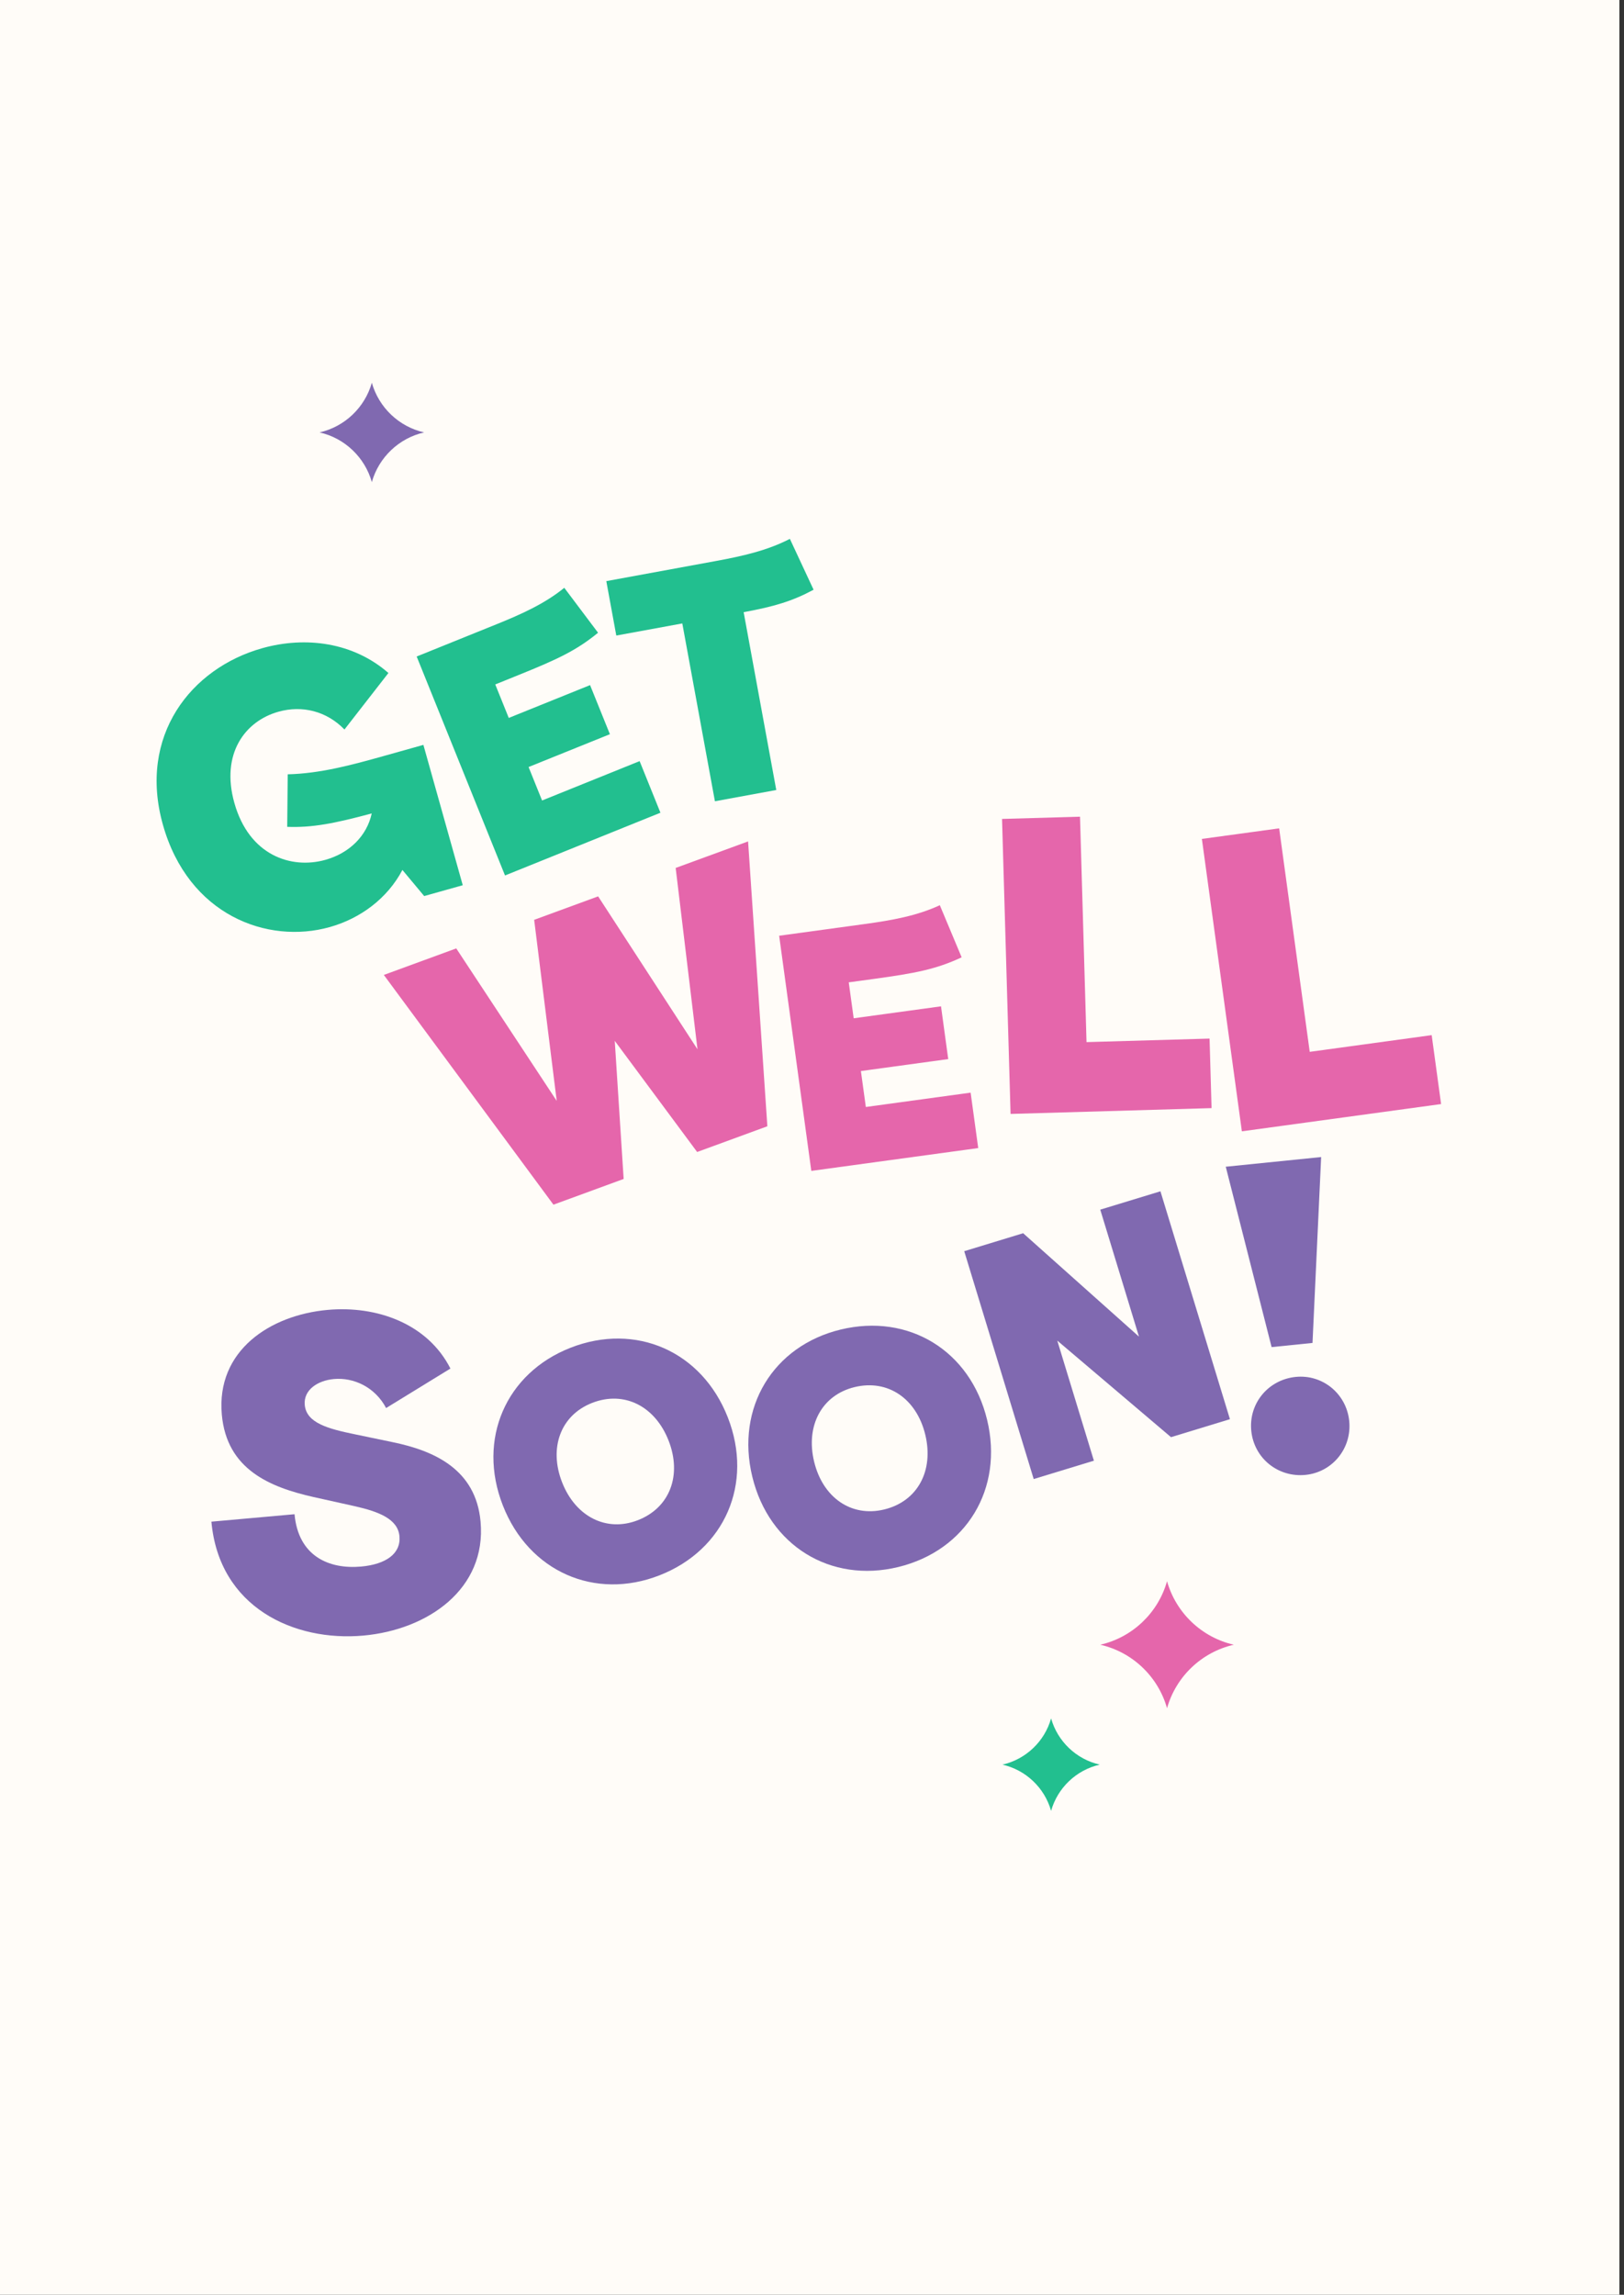 <svg width="269" height="380" viewBox="0 0 269 380" fill="none" xmlns="http://www.w3.org/2000/svg">
<rect x="0" y="0" width="269" height="380" fill="#333333" stroke="none"/>
<path d="M268.235 0H0V380H268.235V0Z" fill="#FFFCF8"/>
<path d="M182.253 272.361C187.586 273.575 191.833 277.643 193.308 282.873C194.783 277.643 199.03 273.581 204.37 272.361C199.037 271.148 194.79 267.079 193.308 261.849C191.833 267.079 187.586 271.141 182.253 272.361Z" fill="#E566AB"/>
<path d="M52.938 71.606C57.114 72.558 60.435 75.738 61.591 79.832C62.747 75.738 66.075 72.558 70.245 71.606C66.068 70.655 62.747 67.474 61.591 63.38C60.435 67.474 57.108 70.655 52.938 71.606Z" fill="#8069B0"/>
<path d="M166.051 292.217C169.934 293.105 173.031 296.062 174.104 299.875C175.177 296.062 178.275 293.105 182.158 292.217C178.275 291.329 175.177 288.372 174.104 284.56C173.031 288.372 169.934 291.329 166.051 292.217Z" fill="#22BF8F"/>
<path d="M70.258 148.379L66.656 144.062C64.159 148.794 59.689 152.096 54.624 153.52C44.304 156.42 31.186 151.56 26.977 136.551C22.851 121.862 31.594 110.66 43.441 107.339C50.658 105.314 58.546 106.381 64.338 111.446L57.057 120.802C54.081 117.743 50.045 116.759 46.124 117.858C40.548 119.422 36.544 124.851 38.818 132.955C41.27 141.692 48.263 143.966 53.896 142.388C57.888 141.271 60.775 138.41 61.573 134.699C55.288 136.398 51.648 137.075 47.574 136.922L47.657 128.223C52.951 128.102 58.162 126.709 63.482 125.215L70.131 123.35L76.651 146.591L70.258 148.385V148.379Z" fill="#22BF8F"/>
<path d="M69.026 108.712L82.233 103.379C86.378 101.706 90.248 99.963 93.467 97.338L99.062 104.778C95.441 107.748 92.241 109.217 85.918 111.771L82.035 113.342L84.271 118.886L97.74 113.451L101.023 121.581L87.553 127.016L89.789 132.559L105.947 126.039L109.395 134.584L83.651 144.975L69.019 108.718L69.026 108.712Z" fill="#22BF8F"/>
<path d="M100.429 96.233L118.56 92.905C122.954 92.101 127.099 91.168 130.835 89.233L134.763 97.657C131.25 99.547 128.229 100.448 123.178 101.374L128.581 130.822L118.42 132.687L113.017 103.239L102.083 105.244L100.429 96.233Z" fill="#22BF8F"/>
<path d="M55.301 228.364C52.606 228.607 50.256 230.172 50.479 232.643C50.748 235.638 54.305 236.603 58.916 237.542L64.99 238.806C71.906 240.224 78.823 243.296 79.602 251.982C80.605 263.133 70.872 269.89 60.174 270.847C48.723 271.876 36.295 266.198 35.018 251.982L48.787 250.749C49.413 257.71 54.509 259.895 59.823 259.416C63.866 259.052 66.427 257.314 66.165 254.396C65.909 251.554 62.78 250.321 58.699 249.408L51.923 247.901C44.764 246.278 37.559 243.379 36.742 234.253C35.79 223.625 44.77 217.769 54.273 216.913C62.429 216.179 70.846 219.199 74.608 226.627L63.955 233.167C62.135 229.712 58.597 228.064 55.301 228.364Z" fill="#8069B0"/>
<path d="M120.553 234.712C124.844 245.672 120.048 256.638 109.248 260.865C98.551 265.055 87.585 260.259 83.293 249.299C79.002 238.34 83.798 227.374 94.495 223.185C105.301 218.957 116.267 223.753 120.553 234.712ZM105.672 251.733C110.998 249.651 112.972 244.241 110.743 238.551C108.514 232.86 103.392 230.236 98.072 232.318C92.854 234.361 90.881 239.771 93.103 245.461C95.326 251.151 100.454 253.776 105.672 251.733Z" fill="#8069B0"/>
<path d="M163.503 235.108C166.275 246.547 160.041 256.765 148.763 259.499C137.599 262.207 127.38 255.973 124.609 244.529C121.837 233.084 128.07 222.872 139.24 220.17C150.519 217.437 160.731 223.67 163.503 235.108ZM146.457 249.964C152.013 248.616 154.702 243.526 153.265 237.586C151.828 231.647 147.108 228.351 141.552 229.699C136.104 231.021 133.416 236.111 134.853 242.051C136.29 247.99 141.009 251.286 146.457 249.964Z" fill="#8069B0"/>
<path d="M203.725 235.013L193.966 237.989L175.126 221.997L181.193 241.884L171.223 244.924L159.715 207.193L169.473 204.217L188.659 221.339L182.247 200.314L192.216 197.274L203.725 235.006V235.013Z" fill="#8069B0"/>
<path d="M214.62 228.013C219.065 227.56 223.025 230.791 223.485 235.306C223.945 239.822 220.713 243.781 216.268 244.235C211.683 244.701 207.723 241.469 207.263 236.954C206.803 232.439 210.035 228.479 214.62 228.013ZM217.399 222.386L210.629 223.076L203.035 193.206L218.835 191.603L217.405 222.393L217.399 222.386Z" fill="#8069B0"/>
<path d="M123.912 139.335L127.105 186.507L115.475 190.766L101.827 172.36L103.302 195.231L91.673 199.49L63.578 161.446L75.572 157.052L92.215 182.304L88.479 152.319L99.075 148.436L115.533 173.759L111.918 143.729L123.912 139.335Z" fill="#E566AB"/>
<path d="M129.047 154.957L143.231 153.016C147.683 152.409 151.885 151.662 155.672 149.899L159.287 158.527C155.027 160.526 151.547 161.171 144.758 162.104L140.587 162.672L141.405 168.624L155.87 166.644L157.065 175.381L142.599 177.361L143.417 183.313L160.775 180.938L162.033 190.115L134.386 193.896L129.06 154.957H129.047Z" fill="#E566AB"/>
<path d="M178.893 135.235L179.972 172.571L200.352 171.984L200.684 183.499L167.391 184.463L165.979 135.612L178.893 135.242V135.235Z" fill="#E566AB"/>
<path d="M211.88 137.171L216.944 174.181L237.145 171.415L238.703 182.828L205.704 187.343L199.081 138.921L211.88 137.171Z" fill="#E566AB"/>
</svg>
